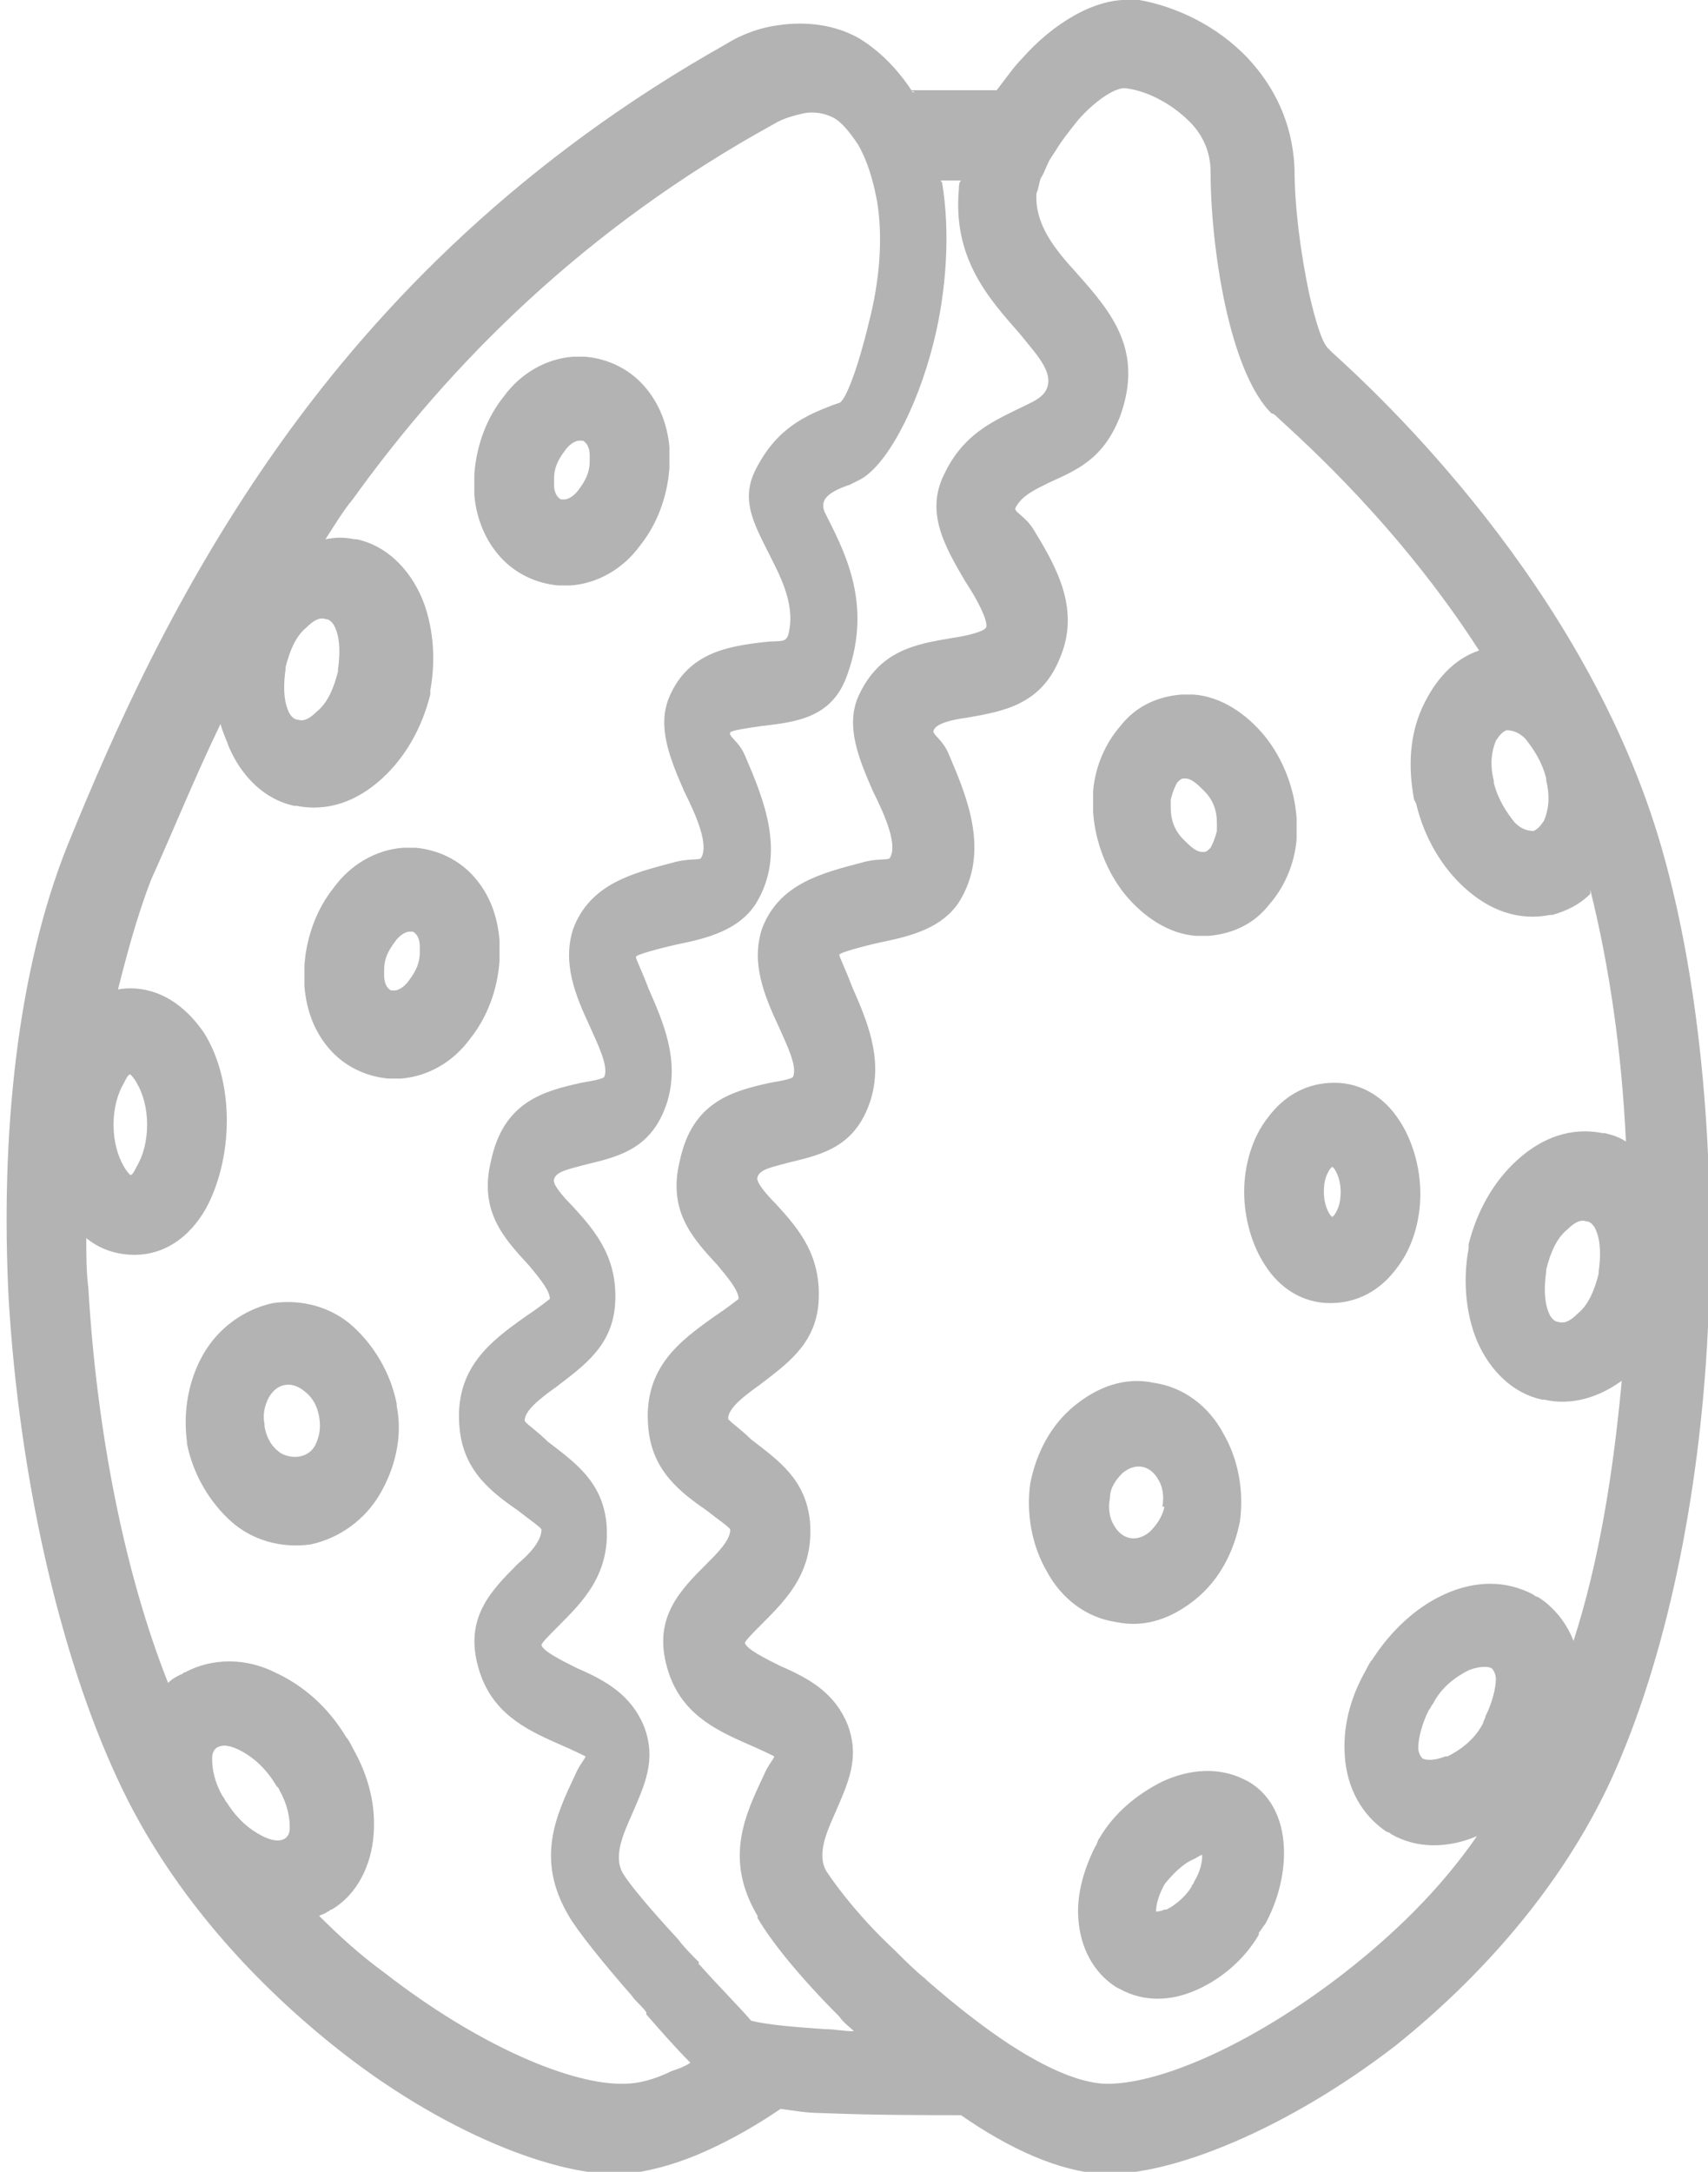 <?xml version="1.0" encoding="UTF-8"?>
<!DOCTYPE svg PUBLIC "-//W3C//DTD SVG 1.1//EN" "http://www.w3.org/Graphics/SVG/1.1/DTD/svg11.dtd">
<!-- Creator: CorelDRAW -->
<svg xmlns="http://www.w3.org/2000/svg" xml:space="preserve" width="6.245mm" height="7.938mm" version="1.1" style="shape-rendering:geometricPrecision; text-rendering:geometricPrecision; image-rendering:optimizeQuality; fill-rule:evenodd; clip-rule:evenodd"
viewBox="0 0 8.14 10.35"
 xmlns:xlink="http://www.w3.org/1999/xlink"
 xmlns:xodm="http://www.corel.com/coreldraw/odm/2003">
 <defs>
  <style type="text/css">
   <![CDATA[
    .fil0 {fill:#B3B3B3;fill-rule:nonzero}
   ]]>
  </style>
 </defs>
 <g id="Layer_x0020_1">
  <path class="fil0" d="M4.34 0.43c0.07,0 0.15,0 0.22,-0 0.07,-0 0.13,-0 0.19,-0 0.04,-0.05 0.08,-0.11 0.12,-0.15 0.15,-0.17 0.35,-0.29 0.52,-0.28 0.01,0 0.02,0 0.04,0 0.17,0.03 0.37,0.12 0.52,0.28 0.12,0.13 0.21,0.3 0.22,0.52 0,0.19 0.03,0.41 0.07,0.6 0.03,0.13 0.06,0.23 0.09,0.26l0.02 0.02c0.21,0.19 1.21,1.11 1.57,2.36 0.19,0.66 0.26,1.5 0.22,2.31 -0.04,0.79 -0.2,1.56 -0.46,2.13 -0.24,0.52 -0.63,0.95 -1.03,1.27 -0.52,0.4 -1.07,0.62 -1.39,0.61 -0.21,-0.01 -0.45,-0.12 -0.68,-0.28 -0.17,0 -0.43,0 -0.66,-0.01 -0.07,-0 -0.13,-0.01 -0.2,-0.02l-0.03 0.02c-0.12,0.08 -0.25,0.15 -0.37,0.2 -0.12,0.05 -0.24,0.08 -0.34,0.09l-0 0c-0.32,0.02 -0.88,-0.2 -1.39,-0.61 -0.4,-0.32 -0.79,-0.75 -1.03,-1.27 -0.28,-0.6 -0.47,-1.45 -0.52,-2.29 -0.04,-0.78 0.04,-1.56 0.28,-2.16 0.22,-0.54 0.52,-1.22 1.01,-1.91 0.49,-0.69 1.17,-1.37 2.13,-1.91 0.08,-0.05 0.17,-0.08 0.25,-0.09 0.14,-0.02 0.27,-0 0.38,0.06 0.1,0.06 0.19,0.15 0.26,0.26 0,-0 0.01,-0 0.01,-0zm-2.08 1.83c0.01,-0.14 0.06,-0.27 0.14,-0.37 0.08,-0.11 0.2,-0.18 0.33,-0.19 0.02,-0 0.04,-0 0.06,-0 0.11,0.01 0.21,0.06 0.28,0.14 0.07,0.08 0.11,0.18 0.12,0.29 0,0.03 0,0.06 0,0.1l0 0c-0.01,0.14 -0.06,0.27 -0.14,0.37 -0.08,0.11 -0.2,0.18 -0.33,0.19 -0.02,0 -0.04,0 -0.06,0 -0.11,-0.01 -0.21,-0.06 -0.28,-0.14 -0.07,-0.08 -0.11,-0.18 -0.12,-0.29 -0,-0.03 -0,-0.06 -0,-0.1l0 -0zm0.43 -0.11c-0.03,0.04 -0.05,0.08 -0.05,0.13 -0,0.01 -0,0.02 0,0.03 0,0.03 0.01,0.05 0.02,0.06 0.01,0.01 0.01,0.01 0.02,0.01l0.01 -0c0.02,-0 0.05,-0.02 0.07,-0.05 0.03,-0.04 0.05,-0.08 0.05,-0.13 0,-0.01 0,-0.02 -0,-0.03 -0,-0.03 -0.01,-0.05 -0.02,-0.06 -0.01,-0.01 -0.01,-0.01 -0.02,-0.01l-0.01 0c-0.02,0 -0.05,0.02 -0.07,0.05l0 -0zm-1.24 2.45c0.01,-0.14 0.06,-0.27 0.14,-0.37l0 0c0.08,-0.11 0.2,-0.18 0.33,-0.19 0.02,-0 0.04,-0 0.06,-0 0.11,0.01 0.21,0.06 0.28,0.14l0 0c0.07,0.08 0.11,0.18 0.12,0.3 0,0.03 0,0.06 0,0.1 -0.01,0.14 -0.06,0.27 -0.14,0.37 -0.08,0.11 -0.2,0.18 -0.33,0.19 -0.02,0 -0.04,0 -0.06,0 -0.11,-0.01 -0.21,-0.06 -0.28,-0.14l-0 0c-0.07,-0.08 -0.11,-0.18 -0.12,-0.3 -0,-0.03 -0,-0.06 -0,-0.1zm0.43 -0.11l0 0c-0.03,0.04 -0.05,0.08 -0.05,0.13 -0,0.01 -0,0.02 0,0.03 0,0.03 0.01,0.05 0.02,0.06l-0 0c0.01,0.01 0.01,0.01 0.02,0.01l0.01 -0c0.02,-0 0.05,-0.02 0.07,-0.05 0.03,-0.04 0.05,-0.08 0.05,-0.13 0,-0.01 0,-0.02 -0,-0.03 -0,-0.03 -0.01,-0.05 -0.02,-0.06l0 -0c-0.01,-0.01 -0.01,-0.01 -0.02,-0.01l-0.01 0c-0.02,0 -0.05,0.02 -0.07,0.05l0 0zm-1.39 0.25c0.04,-0.02 0.08,-0.03 0.13,-0.03l0 -0 0 0c0.14,-0 0.26,0.08 0.35,0.21 0.07,0.11 0.11,0.26 0.11,0.42l0 0c0,0.16 -0.04,0.31 -0.1,0.42 -0.08,0.14 -0.2,0.22 -0.34,0.22l-0 0 0 -0c-0.09,0 -0.17,-0.03 -0.23,-0.08 0,0.08 0,0.16 0.01,0.24 0.04,0.68 0.17,1.35 0.38,1.88 0.02,-0.02 0.04,-0.03 0.06,-0.04l-0 -0c0.01,-0 0.01,-0.01 0.02,-0.01l-0 -0c0.13,-0.07 0.29,-0.07 0.43,0 0.13,0.06 0.25,0.16 0.34,0.31 0.01,0.01 0.02,0.03 0.03,0.05 0.08,0.14 0.11,0.28 0.1,0.41 -0.01,0.15 -0.08,0.29 -0.2,0.36l0 0c-0.01,0 -0.01,0.01 -0.02,0.01 -0.01,0.01 -0.02,0.01 -0.04,0.02 0.1,0.1 0.2,0.19 0.31,0.27 0.45,0.35 0.9,0.54 1.15,0.53 0.06,-0 0.14,-0.02 0.22,-0.06 0.03,-0.01 0.06,-0.02 0.09,-0.04 -0.07,-0.07 -0.14,-0.15 -0.21,-0.23l-0 -0 -0 -0 -0 -0 -0 -0 -0 -0 -0 -0 -0 -0 -0 -0 -0 -0 -0 -0 -0 -0 -0 -0 -0 -0 -0 -0.01 -0 -0 -0 -0c-0.02,-0.03 -0.05,-0.05 -0.07,-0.08 -0.14,-0.16 -0.26,-0.31 -0.3,-0.38 -0.16,-0.27 -0.06,-0.48 0.03,-0.67 0.02,-0.05 0.05,-0.08 0.05,-0.09 -0,-0 -0.06,-0.03 -0.13,-0.06 -0.16,-0.07 -0.32,-0.15 -0.38,-0.36 -0.07,-0.24 0.06,-0.37 0.19,-0.5 0.06,-0.05 0.11,-0.11 0.11,-0.16 -0,-0.01 -0.06,-0.05 -0.11,-0.09 -0.13,-0.09 -0.26,-0.19 -0.28,-0.39 -0.03,-0.29 0.15,-0.42 0.32,-0.54 0.06,-0.04 0.11,-0.08 0.11,-0.08 0,-0.04 -0.05,-0.1 -0.1,-0.16 -0.12,-0.13 -0.24,-0.26 -0.18,-0.5 0.06,-0.28 0.25,-0.33 0.43,-0.37 0.06,-0.01 0.11,-0.02 0.11,-0.03 0.02,-0.05 -0.03,-0.15 -0.07,-0.24 -0.07,-0.15 -0.13,-0.3 -0.08,-0.46 0.08,-0.22 0.29,-0.27 0.48,-0.32 0.07,-0.02 0.12,-0.01 0.13,-0.02 0.04,-0.06 -0.02,-0.2 -0.08,-0.32 -0.07,-0.16 -0.13,-0.31 -0.07,-0.45 0.09,-0.21 0.28,-0.24 0.45,-0.26 0.08,-0.01 0.11,0.01 0.12,-0.05 0.03,-0.14 -0.05,-0.28 -0.1,-0.38 -0.07,-0.14 -0.13,-0.25 -0.06,-0.39 0.1,-0.2 0.24,-0.26 0.37,-0.31l0.03 -0.01c0.03,-0.01 0.09,-0.17 0.14,-0.38 0.05,-0.19 0.07,-0.4 0.04,-0.58l-0 -0 -0 -0 -0 -0 -0 -0 0 -0 -0 -0 -0 -0 -0 -0 -0 -0 0 -0 -0 -0 -0 -0c-0.02,-0.11 -0.05,-0.2 -0.09,-0.27 -0.04,-0.06 -0.08,-0.11 -0.12,-0.13 -0.04,-0.02 -0.09,-0.03 -0.14,-0.02 -0.04,0.01 -0.09,0.02 -0.14,0.05 -0.91,0.5 -1.55,1.15 -2.01,1.79 -0.05,0.06 -0.09,0.13 -0.13,0.19 0.05,-0.01 0.09,-0.01 0.14,0 0,0 0.01,0 0.01,0 0.14,0.03 0.25,0.14 0.31,0.28 0.05,0.12 0.07,0.28 0.04,0.44l-0 0 -0 0.02c-0.04,0.16 -0.12,0.3 -0.23,0.4 -0.12,0.11 -0.26,0.16 -0.41,0.13 -0,-0 -0.01,-0 -0.01,-0 -0.14,-0.03 -0.25,-0.14 -0.31,-0.28l-0 0c-0.01,-0.03 -0.03,-0.07 -0.04,-0.11 -0.13,0.27 -0.23,0.52 -0.33,0.74 -0.07,0.18 -0.12,0.37 -0.17,0.57l0 -0zm0.1 0.42c-0.03,0.05 -0.05,0.12 -0.05,0.2l0 0c0,0.08 0.02,0.15 0.05,0.2 0.01,0.02 0.03,0.04 0.03,0.04 0,-0 0,-0 0,-0 0.01,-0 0.02,-0.02 0.03,-0.04 0.03,-0.05 0.05,-0.12 0.05,-0.2l0 -0c-0,-0.08 -0.02,-0.15 -0.05,-0.2 -0.01,-0.02 -0.03,-0.04 -0.03,-0.04 -0,0 -0,0 -0,0 -0.01,0 -0.02,0.02 -0.03,0.04l-0 0zm0.87 -2.17c-0.05,0.04 -0.08,0.11 -0.1,0.19 -0,0.02 -0,0.01 -0,0.01l0 0c-0.01,0.07 -0.01,0.14 0.01,0.19l0 0c0.01,0.03 0.03,0.05 0.05,0.05l0 0 0 -0c0.03,0.01 0.06,-0.01 0.09,-0.04 0.05,-0.04 0.08,-0.11 0.1,-0.19 0,-0.01 0,-0.01 0,-0.01l-0 -0c0.01,-0.07 0.01,-0.14 -0.01,-0.19 -0.01,-0.03 -0.03,-0.05 -0.05,-0.05l-0 -0 0 0c-0.03,-0.01 -0.06,0.01 -0.09,0.04l-0 0zm-0.2 3.81l0 0c0.01,0.05 0.03,0.09 0.07,0.12 0.04,0.03 0.13,0.04 0.17,-0.03 0.02,-0.04 0.03,-0.08 0.02,-0.14l-0 -0 -0 0c-0.01,-0.05 -0.03,-0.09 -0.07,-0.12 -0.06,-0.05 -0.13,-0.04 -0.17,0.03 -0.02,0.04 -0.03,0.08 -0.02,0.13l-0 0zm-0.37 0.07l-0 -0c-0.02,-0.15 0.01,-0.3 0.08,-0.42 0.07,-0.12 0.19,-0.21 0.33,-0.24l0 -0 0 -0c0.14,-0.02 0.28,0.02 0.38,0.11 0.1,0.09 0.18,0.22 0.21,0.37l0 0.01c0.03,0.15 -0.01,0.3 -0.08,0.42 -0.07,0.12 -0.19,0.21 -0.33,0.24l-0 0c-0.14,0.02 -0.28,-0.02 -0.38,-0.11 -0.1,-0.09 -0.18,-0.22 -0.21,-0.37l0 -0 0 0zm0.19 1.72c0.05,0.08 0.11,0.13 0.17,0.16 0.04,0.02 0.08,0.03 0.11,0.01 0,-0 -0,0 0,-0l0 0c0.01,-0.01 0.02,-0.02 0.02,-0.05 0,-0.05 -0.01,-0.11 -0.05,-0.18 -0,-0.01 -0.01,-0.01 -0.02,-0.03 -0.05,-0.08 -0.11,-0.13 -0.17,-0.16 -0.04,-0.02 -0.08,-0.03 -0.11,-0.01l-0 0c-0,0 0,-0 -0,0l-0 0c-0.01,0.01 -0.02,0.02 -0.02,0.05 -0,0.05 0.01,0.11 0.05,0.18 0.01,0.01 0.01,0.02 0.02,0.03l0 -0zm3.4 -7.75c0,0.01 0,0.02 0.01,0.03 0.04,0.24 0.02,0.52 -0.04,0.76 -0.08,0.32 -0.23,0.6 -0.36,0.66l-0.04 0.02c-0.12,0.04 -0.14,0.08 -0.12,0.13 0.09,0.18 0.23,0.43 0.11,0.77 -0.07,0.21 -0.24,0.23 -0.41,0.25l-0 0c-0.07,0.01 -0.14,0.02 -0.15,0.03 -0.01,0.02 0.04,0.04 0.07,0.11 0.09,0.21 0.2,0.47 0.05,0.71l-0 0c-0.08,0.12 -0.22,0.16 -0.37,0.19 -0.09,0.02 -0.2,0.05 -0.2,0.06 -0,0.01 0.03,0.07 0.06,0.15 0.07,0.16 0.15,0.34 0.09,0.54 -0.07,0.22 -0.22,0.26 -0.39,0.3 -0.07,0.02 -0.14,0.03 -0.15,0.07 -0.01,0.02 0.04,0.08 0.09,0.13 0.11,0.12 0.22,0.25 0.2,0.48 -0.02,0.19 -0.15,0.28 -0.28,0.38 -0.07,0.05 -0.15,0.11 -0.15,0.16 0,0.01 0.06,0.05 0.11,0.1 0.13,0.1 0.26,0.19 0.28,0.39 0.02,0.24 -0.11,0.37 -0.23,0.49 -0.04,0.04 -0.08,0.08 -0.08,0.09 0.01,0.03 0.09,0.07 0.17,0.11 0.14,0.06 0.26,0.13 0.32,0.28 0.06,0.16 0,0.28 -0.06,0.42 -0.04,0.09 -0.09,0.2 -0.04,0.28 0.03,0.05 0.13,0.17 0.26,0.31 0.03,0.04 0.06,0.07 0.1,0.11l0 0 0 0 0 0 0 0 0 0.01 0 0 0.01 0.01 0 0c0.08,0.09 0.17,0.18 0.24,0.26 0.08,0.02 0.21,0.03 0.35,0.04 0.05,0 0.09,0.01 0.14,0.01 -0.02,-0.02 -0.05,-0.04 -0.07,-0.07 -0.18,-0.18 -0.32,-0.35 -0.39,-0.47l-0 -0 -0 -0.01c-0.16,-0.27 -0.06,-0.48 0.03,-0.67 0.02,-0.05 0.05,-0.08 0.05,-0.09 -0,-0 -0.06,-0.03 -0.13,-0.06 -0.16,-0.07 -0.32,-0.15 -0.38,-0.36 -0.07,-0.24 0.06,-0.37 0.19,-0.5 0.05,-0.05 0.11,-0.11 0.11,-0.16 -0,-0.01 -0.06,-0.05 -0.11,-0.09 -0.13,-0.09 -0.26,-0.19 -0.28,-0.39 -0.03,-0.29 0.15,-0.42 0.32,-0.54 0.06,-0.04 0.11,-0.08 0.11,-0.08 0,-0.04 -0.05,-0.1 -0.1,-0.16 -0.12,-0.13 -0.24,-0.26 -0.18,-0.5 0.06,-0.28 0.25,-0.33 0.43,-0.37 0.06,-0.01 0.11,-0.02 0.11,-0.03 0.02,-0.05 -0.03,-0.15 -0.07,-0.24 -0.07,-0.15 -0.13,-0.3 -0.08,-0.46 0.08,-0.22 0.29,-0.27 0.48,-0.32 0.07,-0.02 0.12,-0.01 0.13,-0.02 0.04,-0.06 -0.02,-0.2 -0.08,-0.32 -0.07,-0.16 -0.13,-0.31 -0.07,-0.45 0.1,-0.22 0.27,-0.25 0.45,-0.28 0.07,-0.01 0.15,-0.03 0.16,-0.05 0.01,-0.03 -0.04,-0.13 -0.1,-0.22 -0.1,-0.17 -0.19,-0.33 -0.1,-0.51 0.09,-0.19 0.23,-0.25 0.35,-0.31l-0 -0c0.06,-0.03 0.12,-0.05 0.14,-0.1 0.03,-0.08 -0.05,-0.16 -0.13,-0.26 -0.15,-0.17 -0.32,-0.36 -0.29,-0.69l0 -0 0 -0 0 -0 0 -0 0 -0 0 -0 0 -0 0 -0 0 -0 0 -0 0 -0 0 -0 0 -0 0 -0 0 -0 0 -0 0 -0 0 -0 0 -0 0 -0c0,-0.01 0,-0.03 0.01,-0.04l-0.01 0 -0.09 0 0 -0zm1.32 3.08c-0,-0.06 -0.02,-0.11 -0.06,-0.15 -0.03,-0.03 -0.06,-0.06 -0.09,-0.06l-0.01 -0c-0.01,0 -0.02,0.01 -0.03,0.02 -0.01,0.02 -0.02,0.04 -0.03,0.08 -0,0.01 -0,0.03 -0,0.04 0,0.06 0.02,0.11 0.06,0.15 0.03,0.03 0.06,0.06 0.09,0.06 0,0 0.01,0 0.01,0 0.01,-0 0.02,-0.01 0.03,-0.02 0.01,-0.02 0.02,-0.04 0.03,-0.08 0,-0.01 0,-0.03 0,-0.04l-0 0zm0.23 -0.41c0.08,0.1 0.14,0.24 0.15,0.39l0 0c0,0.04 0,0.07 -0,0.1 -0.01,0.12 -0.06,0.23 -0.13,0.31 -0.07,0.09 -0.17,0.14 -0.29,0.15 -0.02,0 -0.04,0 -0.06,-0l-0 0c-0.13,-0.01 -0.25,-0.09 -0.34,-0.2 -0.08,-0.1 -0.14,-0.24 -0.15,-0.39l0 -0c-0,-0.04 -0,-0.07 0,-0.1 0.01,-0.12 0.06,-0.23 0.13,-0.31 0.07,-0.09 0.17,-0.14 0.29,-0.15 0.02,-0 0.04,-0 0.06,0 0.13,0.01 0.25,0.09 0.34,0.2zm0.36 2.17l0 -0c0,-0.04 -0.01,-0.08 -0.03,-0.11l-0.01 -0.01c-0,0 -0.01,0.01 -0.01,0.01 -0.02,0.03 -0.03,0.06 -0.03,0.11l0 0c-0,0.04 0.01,0.08 0.03,0.11l0.01 0.01c0,-0 0.01,-0.01 0.01,-0.01 0.02,-0.03 0.03,-0.06 0.03,-0.11l0 -0zm0.38 0.01l0 0c-0,0.13 -0.04,0.26 -0.11,0.35 -0.08,0.11 -0.19,0.17 -0.32,0.17l0 0 -0 -0c-0.13,-0 -0.24,-0.07 -0.31,-0.18 -0.06,-0.09 -0.1,-0.22 -0.1,-0.35l0 -0c0,-0.13 0.04,-0.26 0.11,-0.35 0.08,-0.11 0.19,-0.17 0.32,-0.17l0 -0 0 0c0.13,0 0.24,0.07 0.31,0.18 0.06,0.09 0.1,0.22 0.1,0.35l0 0zm0.6 -1.98c-0.02,-0.08 -0.06,-0.14 -0.1,-0.19 -0.03,-0.03 -0.06,-0.04 -0.09,-0.04l0 -0 -0 0c-0.02,0.01 -0.03,0.02 -0.05,0.05 -0.02,0.05 -0.03,0.11 -0.01,0.19l-0 0c0,0 -0,-0 0,0.01 0.02,0.08 0.06,0.14 0.1,0.19 0.03,0.03 0.06,0.04 0.09,0.04l0 0 0 -0c0.02,-0.01 0.03,-0.02 0.05,-0.05l0 -0c0.02,-0.05 0.03,-0.11 0.01,-0.19l0 -0c-0,-0 0,0 -0,-0.01l-0 0zm0.21 0.55c-0.05,0.05 -0.11,0.08 -0.18,0.1 -0,0 -0.01,0 -0.01,0 -0.15,0.03 -0.29,-0.02 -0.41,-0.13 -0.1,-0.09 -0.19,-0.23 -0.23,-0.4l-0.01 -0.02 -0 -0c-0.03,-0.16 -0.02,-0.31 0.04,-0.44 0.06,-0.13 0.15,-0.23 0.27,-0.27 -0.38,-0.59 -0.83,-0.99 -0.96,-1.11 -0.01,-0.01 -0.02,-0.02 -0.03,-0.02 -0.09,-0.09 -0.16,-0.26 -0.21,-0.47 -0.05,-0.21 -0.08,-0.47 -0.08,-0.68 -0,-0.1 -0.04,-0.18 -0.1,-0.24 -0.09,-0.09 -0.21,-0.15 -0.31,-0.16 0,0 0,0 0,0 -0.05,-0 -0.14,0.06 -0.22,0.15 -0.04,0.05 -0.08,0.1 -0.11,0.15l-0.02 0.03c-0.02,0.03 -0.03,0.07 -0.05,0.1 -0.01,0.03 -0.01,0.05 -0.02,0.07l0 0 0 0 0 0 0 0 0 0 0 0 0 0 0 0 0 0 0 0c-0.01,0.15 0.09,0.27 0.19,0.38 0.17,0.19 0.32,0.37 0.21,0.68 -0.08,0.21 -0.21,0.26 -0.34,0.32l-0 0c-0.06,0.03 -0.13,0.06 -0.16,0.12 -0.01,0.02 0.05,0.04 0.09,0.11 0.11,0.18 0.22,0.38 0.12,0.61 -0.09,0.22 -0.27,0.25 -0.44,0.28 -0.08,0.01 -0.15,0.03 -0.16,0.06 -0.01,0.02 0.04,0.04 0.07,0.11 0.09,0.21 0.2,0.47 0.05,0.71l-0 0c-0.08,0.12 -0.22,0.16 -0.37,0.19 -0.09,0.02 -0.2,0.05 -0.2,0.06 -0,0.01 0.03,0.07 0.06,0.15 0.07,0.16 0.15,0.34 0.09,0.54 -0.07,0.22 -0.22,0.26 -0.39,0.3 -0.07,0.02 -0.14,0.03 -0.15,0.07 -0.01,0.02 0.04,0.08 0.09,0.13 0.11,0.12 0.22,0.25 0.2,0.48 -0.02,0.19 -0.15,0.28 -0.28,0.38 -0.07,0.05 -0.15,0.11 -0.15,0.16 0,0.01 0.06,0.05 0.11,0.1 0.13,0.1 0.26,0.19 0.28,0.39 0.02,0.24 -0.11,0.37 -0.23,0.49 -0.04,0.04 -0.08,0.08 -0.08,0.09 0.01,0.03 0.09,0.07 0.17,0.11 0.14,0.06 0.26,0.13 0.32,0.28 0.06,0.16 0,0.28 -0.06,0.42 -0.04,0.09 -0.09,0.2 -0.04,0.28l0 0 0 0 0 0 0 0 0 0 0 0c0.06,0.09 0.17,0.23 0.32,0.37 0.05,0.05 0.1,0.1 0.15,0.14l0.01 0.01 0 0 0 0c0.07,0.06 0.14,0.12 0.22,0.18 0.22,0.17 0.45,0.3 0.62,0.31 0.25,0.01 0.7,-0.18 1.15,-0.53 0.23,-0.18 0.45,-0.39 0.63,-0.65 -0.14,0.06 -0.29,0.06 -0.41,-0.01 -0.01,-0.01 -0.02,-0.01 -0.02,-0.01l0 -0c-0.12,-0.08 -0.19,-0.21 -0.2,-0.36 -0.01,-0.13 0.02,-0.27 0.1,-0.41 0.01,-0.02 0.02,-0.04 0.03,-0.05 0.09,-0.14 0.21,-0.25 0.34,-0.31 0.15,-0.07 0.3,-0.07 0.43,-0l-0 0c0.01,0.01 0.02,0.01 0.02,0.01l-0 0c0.08,0.05 0.14,0.13 0.17,0.21 0.12,-0.37 0.19,-0.8 0.23,-1.24 -0.11,0.08 -0.24,0.12 -0.37,0.09 -0,-0 -0.01,-0 -0.01,-0 -0.14,-0.03 -0.25,-0.14 -0.31,-0.28 -0.05,-0.12 -0.07,-0.28 -0.04,-0.44l0 -0 0 -0.02c0.04,-0.16 0.12,-0.3 0.23,-0.4 0.12,-0.11 0.26,-0.16 0.41,-0.13 0,0 0.01,0 0.01,0 0.04,0.01 0.07,0.02 0.1,0.04 -0.02,-0.43 -0.08,-0.84 -0.17,-1.2l0 0zm-1.67 2.99l-0 0c-0.03,0.15 -0.1,0.28 -0.21,0.37 -0.11,0.09 -0.24,0.14 -0.38,0.11l-0 -0c-0.14,-0.02 -0.26,-0.11 -0.33,-0.24 -0.07,-0.12 -0.1,-0.27 -0.08,-0.42l0 -0c0.03,-0.15 0.1,-0.28 0.21,-0.37 0.11,-0.09 0.24,-0.14 0.38,-0.11l0 0c0.14,0.02 0.26,0.11 0.33,0.24 0.07,0.12 0.1,0.27 0.08,0.42l0 0 -0 0zm-0.37 -0.07l0 -0c0.01,-0.05 -0,-0.1 -0.02,-0.13 -0.04,-0.07 -0.11,-0.08 -0.17,-0.03 -0.03,0.03 -0.06,0.07 -0.06,0.12l-0 0c-0.01,0.05 0,0.1 0.02,0.13 0.04,0.07 0.11,0.08 0.17,0.03 0.03,-0.03 0.06,-0.07 0.07,-0.12l-0 0zm1.98 -0.92c0.05,-0.04 0.08,-0.11 0.1,-0.19l0 -0.01c0.01,-0.07 0.01,-0.14 -0.01,-0.19l0 -0c-0.01,-0.03 -0.03,-0.05 -0.05,-0.05l-0 -0c-0.03,-0.01 -0.06,0.01 -0.09,0.04 -0.05,0.04 -0.08,0.11 -0.1,0.19 -0,0.01 -0,0.01 -0,0.01l0 0c-0.01,0.07 -0.01,0.14 0.01,0.19 0.01,0.03 0.03,0.05 0.05,0.05l0 0 0 -0c0.03,0.01 0.06,-0.01 0.09,-0.04zm-1.52 2.96c-0.07,0.12 -0.18,0.21 -0.29,0.26 -0.13,0.06 -0.26,0.06 -0.37,-0l-0.02 -0.01 0 -0c-0.11,-0.07 -0.17,-0.19 -0.18,-0.32 -0.01,-0.11 0.02,-0.23 0.08,-0.35 0.01,-0.01 0.01,-0.03 0.02,-0.04l0 -0c0.07,-0.12 0.18,-0.21 0.3,-0.27 0.13,-0.06 0.27,-0.07 0.39,-0.01l0 0 0.02 0.01c0.12,0.07 0.17,0.2 0.17,0.34 0,0.11 -0.03,0.23 -0.09,0.34 -0.01,0.01 -0.02,0.03 -0.03,0.04l0 0 -0 0zm-0.44 -0.12c0.04,-0.02 0.09,-0.06 0.12,-0.11l0 0c0,-0.01 0.01,-0.01 0.01,-0.02 0.03,-0.05 0.04,-0.09 0.04,-0.13 -0.01,0 -0.02,0.01 -0.04,0.02 -0.05,0.02 -0.1,0.07 -0.14,0.12l-0 -0 -0.01 0.02c-0.02,0.04 -0.03,0.08 -0.03,0.11 0,0.01 -0.01,0 -0.01,0l0 -0c0.01,0 0.03,-0 0.05,-0.01l-0 -0zm-0.05 0.01c0,0 -0,-0 -0,-0l-0 0 0 0 0 0zm0.24 -0.28l-0 -0c-0,-0 -0,-0 0,0l-0 -0c0,0 0.01,0 0,0l0 0zm-0 0c0,0 0,0 0,0zm1.15 -0.46c0.06,-0.03 0.13,-0.08 0.17,-0.16l0 0c0,-0.01 0.01,-0.02 0.01,-0.03 0.03,-0.06 0.05,-0.13 0.05,-0.18 -0,-0.02 -0.01,-0.04 -0.02,-0.05l-0 0c-0,-0 0,0 -0,-0l-0 0c-0.02,-0.01 -0.06,-0.01 -0.11,0.01 -0.06,0.03 -0.13,0.08 -0.17,0.16 -0.01,0.01 -0.01,0.02 -0.02,0.03 -0.03,0.06 -0.05,0.13 -0.05,0.18 0,0.02 0.01,0.04 0.02,0.05l0 0c0,0 -0,-0 0,0 0.02,0.01 0.06,0.01 0.11,-0.01zm-1.55 -7.98c-0,0 -0,-0 0,0z"/>
 </g>
</svg>
